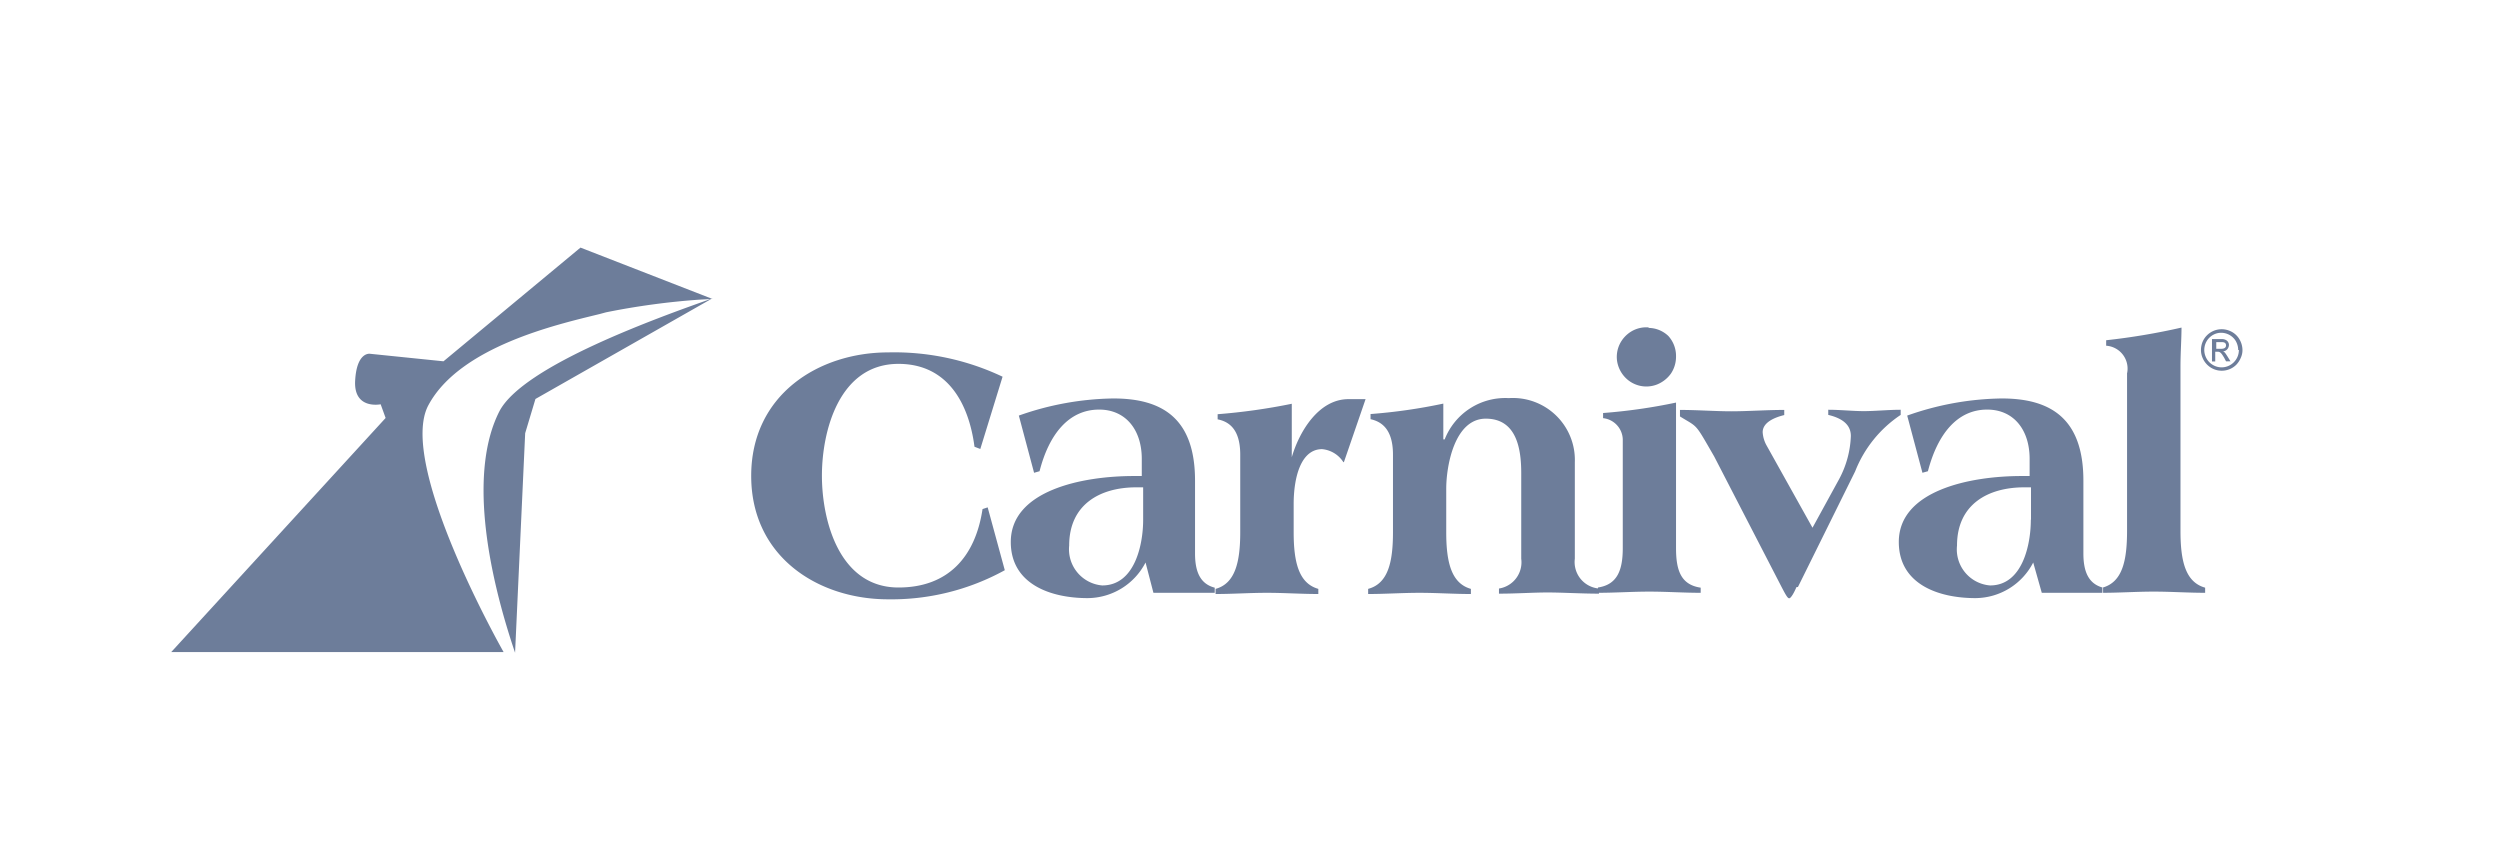 <svg id="Layer_1" data-name="Layer 1" xmlns="http://www.w3.org/2000/svg" viewBox="0 0 146 50"><defs><style>.cls-1,.cls-2{fill:#6d7d9a;}.cls-2{fill-rule:evenodd;}</style></defs><path class="cls-1" d="M57.25,26.22l-.34-.13c-.33-2.53-1.57-4.84-4.44-4.84C49,21.25,48,25.18,48,27.78s1,6.53,4.47,6.53c2.89,0,4.49-1.78,4.91-4.58l.3-.1,1,3.67A13.72,13.72,0,0,1,51.87,35c-4.09,0-8-2.48-8-7.21s3.93-7.21,8-7.21A14.76,14.76,0,0,1,58.55,22Zm9.51,4.12V28.46h-.4c-2.12,0-3.92,1-3.92,3.4a2.12,2.12,0,0,0,1.93,2.33c1.91,0,2.39-2.4,2.39-3.83Zm.14,2.51a3.83,3.83,0,0,1-3.38,2.08c-2.16,0-4.49-.81-4.49-3.28,0-3,4.15-3.85,7.18-3.85h.47v-1c0-1.7-.94-2.88-2.49-2.88-1.78,0-2.93,1.45-3.48,3.6l-.32.09-.89-3.34a17.17,17.17,0,0,1,5.52-1c2.87,0,4.77,1.17,4.77,4.8v4.25c0,1,.26,1.77,1.15,2v.3H67.36ZM78.48,27l1.27-3.69h-1c-1.74,0-2.87,1.89-3.31,3.39h0V25.37c0-.63,0-1.24,0-1.79a35.24,35.24,0,0,1-4.33.61v.3c.65.13,1.32.56,1.32,2.06v4.53c0,1.76-.3,3-1.44,3.31v.3c1,0,2-.07,3-.07s2,.07,3,.07v-.3c-1.14-.32-1.44-1.55-1.44-3.31V29.44c0-1.56.42-3.21,1.66-3.21a1.65,1.65,0,0,1,1.23.74Zm5.81-1.34V23.57a32,32,0,0,1-4.25.61v.3c.63.14,1.31.57,1.31,2.07v4.53c0,1.76-.29,3-1.45,3.31v.3c1,0,2-.07,3-.07s2,.07,3,.07v-.3c-1.14-.32-1.44-1.55-1.44-3.31V28.55c0-1.36.49-4.1,2.31-4.1s2.07,1.8,2.07,3.18v5a1.55,1.55,0,0,1-1.3,1.74v.3c1,0,2-.07,2.84-.07s2,.07,3,.07v-.3a1.55,1.55,0,0,1-1.41-1.74V27a3.62,3.62,0,0,0-3.85-3.75,3.8,3.8,0,0,0-3.75,2.41h0v0ZM97.88,32V23.51a32.37,32.37,0,0,1-4.26.61v.3a1.29,1.29,0,0,1,1.15,1.23V32c0,1.27-.3,2.14-1.45,2.31v.31c1,0,2-.07,3-.07s2,.07,3,.07v-.3c-1.15-.17-1.44-1-1.44-2.31Zm-1.6-12.88a1.71,1.71,0,0,0-1,.23,1.78,1.78,0,0,0-.69.75,1.72,1.72,0,0,0-.15,1,1.78,1.78,0,0,0,.45.92,1.71,1.71,0,0,0,1.89.43,1.84,1.84,0,0,0,.8-.63,1.76,1.76,0,0,0,.3-1,1.73,1.73,0,0,0-.45-1.2A1.7,1.7,0,0,0,96.28,19.15ZM105,34.28l3.34-6.75a7.06,7.06,0,0,1,2.66-3.3v-.3c-.7,0-1.52.08-2.15.08s-1.38-.08-2.08-.08v.3c.8.19,1.32.56,1.32,1.23a5.73,5.73,0,0,1-.69,2.53l-1.55,2.83L103.16,26a1.81,1.81,0,0,1-.22-.76c0-.59.73-.87,1.26-1v-.3c-1,0-2.17.08-3.09.08s-2-.08-3-.08v.38c1.08.67.84.33,2,2.34l3.94,7.63c.25.48.35.65.44.65h0c.11,0,.32-.4.42-.65Zm13.61-3.94V28.46h-.39c-2.13,0-3.93,1-3.93,3.4a2.11,2.11,0,0,0,1.93,2.33c1.9,0,2.38-2.4,2.38-3.83Zm.13,2.51a3.82,3.82,0,0,1-3.37,2.08c-2.17,0-4.48-.81-4.48-3.28,0-3,4.14-3.85,7.17-3.85h.47v-1c0-1.7-.93-2.88-2.48-2.88-1.76,0-2.9,1.45-3.46,3.6l-.32.09-.89-3.34a17.12,17.12,0,0,1,5.52-1c2.86,0,4.77,1.17,4.77,4.8v4.25c0,1,.26,1.77,1.15,2v.3h-3.58Zm5.48-11.06V31c0,1.77-.28,3-1.44,3.32v.3c1,0,2-.07,3-.07s2,.07,3,.07v-.3c-1.15-.32-1.44-1.55-1.44-3.32v-9.6c0-.79.06-1.62.06-2.27a38.47,38.47,0,0,1-4.4.74v.32a1.34,1.34,0,0,1,1.23,1.57Zm6.49-1.35a1.06,1.06,0,0,0-.17-.57,1,1,0,0,0-1-.42,1,1,0,0,0-.79.79,1,1,0,0,0,.06.59,1,1,0,0,0,.37.45,1,1,0,0,0,1.28-.13,1,1,0,0,0,.29-.71Zm-1.53.67V19.8h.56c.32,0,.43.2.43.34a.39.39,0,0,1-.11.27.36.36,0,0,1-.26.11h0c.11,0,.19.15.3.32l.16.26H130l-.11-.21c-.17-.28-.23-.35-.39-.35h-.13v.57h-.19Zm.19-.74h.35c.17,0,.28-.06.28-.2s-.1-.19-.24-.19h-.33v.39Zm.38,1.28a1.19,1.19,0,0,1-.68-.21,1.23,1.23,0,0,1-.44-.54,1.19,1.19,0,0,1-.07-.7,1.18,1.18,0,0,1,.33-.62,1.21,1.21,0,0,1,1.32-.26,1.16,1.16,0,0,1,.54.44,1.27,1.27,0,0,1,.21.68,1.06,1.06,0,0,1-.1.46,1.31,1.31,0,0,1-.26.4,1.2,1.2,0,0,1-.86.35Z"/><path class="cls-2" d="M41.61,17.46l0,0-7.71-3-8,6.64-4.3-.44s-.77-.12-.86,1.58,1.49,1.37,1.49,1.37l.29.8L10,38.08l19.41,0h0c-.08-.14-6.23-11-4.39-14.42s7.5-4.71,10-5.32l.37-.1a42.72,42.72,0,0,1,5.45-.74Zm0,0h0ZM30.08,38.12l.59-12.82.6-2,10.32-5.87c-3.05,1.08-11.05,3.92-12.43,6.6C27.43,27.44,28.37,33.07,30.08,38.12Z"/></svg>